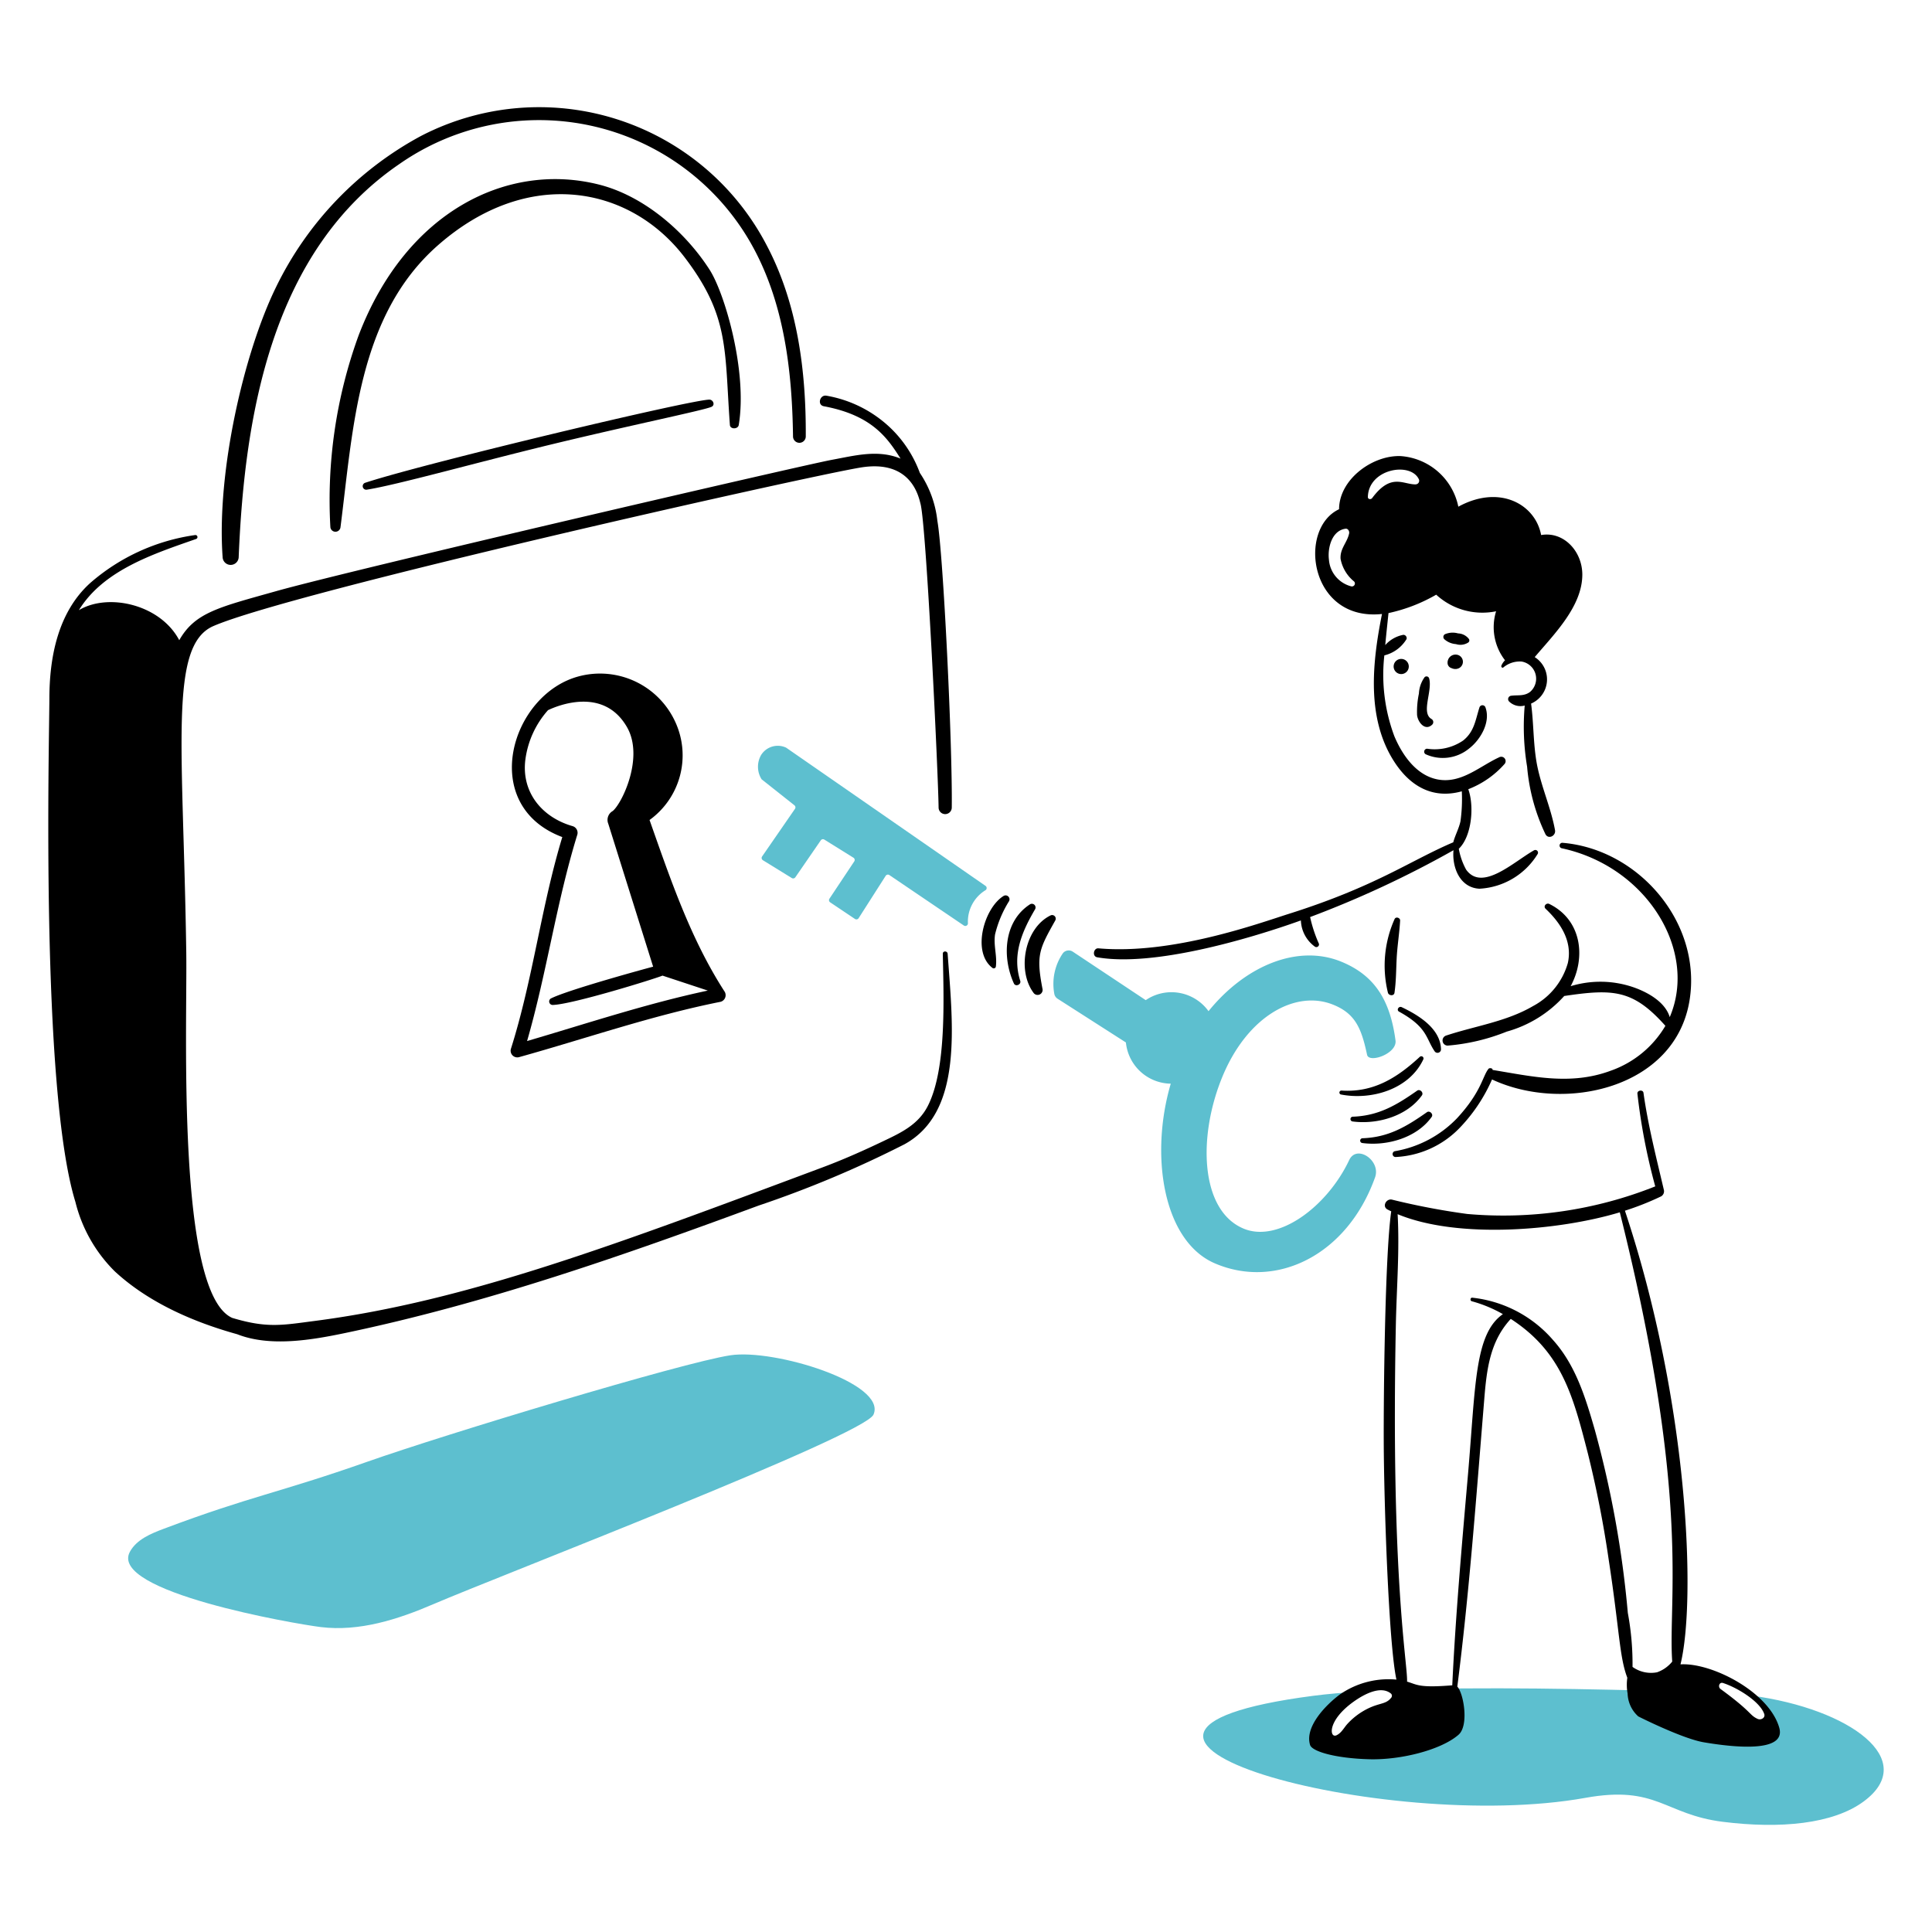 <svg viewBox="0 0 200 200" xmlns="http://www.w3.org/2000/svg" id="Enter-Password-5--Streamline-Brooklyn">
  <desc>
    Enter Password 5 Streamline Illustration: https://streamlinehq.com
  </desc>
  <path d="M149.508 66.164a2.021 2.021 0 0 0 1.21 0.513 1.5 1.5 0 0 0 1.258 -0.154 0.266 0.266 0 0 0 0.094 -0.362 1.469 1.469 0 0 0 -1.132 -0.591 2.042 2.042 0 0 0 -1.367 0.088 0.328 0.328 0 0 0 -0.063 0.506Z" fill="#000000" stroke-width="1"></path>
  <path d="M150.41 69.185c-0.266 -0.074 -0.321 -0.1 -0.076 0 -0.3 -0.16 0.119 0.178 0.567 0.035a0.742 0.742 0 0 0 0 -1.427 0.826 0.826 0 0 0 -1.009 0.54c0.072 -0.16 0.066 -0.144 -0.016 0.048a0.948 0.948 0 0 0 -0.025 0.245 0.563 0.563 0 0 0 0.559 0.559Z" fill="#000000" stroke-width="1"></path>
  <path d="M145.053 69.779a0.784 0.784 0 0 0 0 -1.568 0.784 0.784 0 0 0 0 1.568Z" fill="#000000" stroke-width="1"></path>
  <path d="M147.477 70.1a3.154 3.154 0 0 0 -0.591 1.694 9.209 9.209 0 0 0 -0.192 2.21c0.067 0.745 0.827 1.723 1.572 1.006a0.371 0.371 0 0 0 -0.075 -0.578c-1.12 -0.637 0.126 -2.912 -0.249 -4.213a0.282 0.282 0 0 0 -0.465 -0.119Z" fill="#000000" stroke-width="1"></path>
  <path d="M147.575 78.075a4.293 4.293 0 0 0 4.513 -0.594c1.179 -0.912 2.239 -2.732 1.688 -4.244a0.327 0.327 0 0 0 -0.625 0c-0.415 1.3 -0.531 2.509 -1.694 3.427a5.221 5.221 0 0 1 -3.729 0.842 0.308 0.308 0 0 0 -0.153 0.569Z" fill="#000000" stroke-width="1"></path>
  <path d="M161.73 87.245a0.287 0.287 0 0 0 -0.079 0.562c8.844 1.895 14.132 10.634 11.2 17.484 -0.468 -1.553 -2.229 -2.54 -3.658 -3.055a10.512 10.512 0 0 0 -6.6 -0.146c1.592 -2.933 1.176 -6.851 -2.212 -8.514 -0.3 -0.148 -0.656 0.238 -0.38 0.5 1.556 1.474 2.8 3.367 2.3 5.621a7.3 7.3 0 0 1 -3.59 4.445c-2.766 1.622 -6.01 2.065 -9.006 3.058a0.533 0.533 0 0 0 0.141 1.041 20.845 20.845 0 0 0 6.13 -1.449 12.515 12.515 0 0 0 5.952 -3.687c5.1 -0.763 7.14 -0.655 10.473 3.088a10.674 10.674 0 0 1 -5.687 4.657c-4.122 1.522 -8.063 0.589 -12.208 -0.092 0.049 -0.186 -0.319 -0.232 -0.411 -0.12 -0.623 0.758 -0.727 2.381 -3.271 5.129a11.642 11.642 0 0 1 -6.447 3.407 0.307 0.307 0 0 0 0.081 0.6 9.85 9.85 0 0 0 6.718 -3.091 17.118 17.118 0 0 0 3.278 -4.938c7.436 3.475 18.976 0.961 20.449 -8.2 1.29 -8.017 -5.264 -15.653 -13.173 -16.3Z" fill="#000000" stroke-width="1"></path>
  <path d="M140.011 116.092c2.537 0.339 5.64 -0.528 7.186 -2.7 0.2 -0.286 -0.2 -0.692 -0.49 -0.49 -2.147 1.5 -3.983 2.609 -6.7 2.7a0.248 0.248 0 0 0 0.004 0.49Z" fill="#000000" stroke-width="1"></path>
  <path d="M141.02 118.324c2.537 0.34 5.64 -0.528 7.186 -2.7 0.205 -0.286 -0.2 -0.692 -0.49 -0.491 -2.147 1.506 -3.983 2.609 -6.7 2.7a0.248 0.248 0 0 0 0.004 0.491Z" fill="#000000" stroke-width="1"></path>
  <path d="M138.8 113.3c3.161 0.617 7.069 -0.519 8.534 -3.618a0.229 0.229 0 0 0 -0.358 -0.277c-2.339 2.166 -4.8 3.712 -8.119 3.489a0.208 0.208 0 0 0 -0.057 0.406Z" fill="#000000" stroke-width="1"></path>
  <path d="M144.833 104.726c2.946 1.622 2.759 2.746 3.672 4.092a0.361 0.361 0 0 0 0.667 -0.179c-0.045 -2.178 -2.358 -3.565 -4.065 -4.376 -0.307 -0.147 -0.582 0.293 -0.274 0.463Z" fill="#000000" stroke-width="1"></path>
  <path d="M107.916 102.352c-0.68 -3.5 -0.318 -4.136 1.327 -7.069a0.375 0.375 0 0 0 -0.509 -0.51c-2.65 1.305 -3.474 5.633 -1.764 7.975a0.519 0.519 0 0 0 0.946 -0.396Z" fill="#000000" stroke-width="1"></path>
  <path d="M105.615 101.538c-0.861 -2.711 0.186 -5.115 1.538 -7.415a0.38 0.38 0 0 0 -0.516 -0.516c-2.754 1.773 -2.908 5.5 -1.679 8.2 0.173 0.376 0.779 0.115 0.657 -0.269Z" fill="#000000" stroke-width="1"></path>
  <path d="M103.088 100.082c0.154 -1.112 -0.257 -2.209 -0.079 -3.354a11.626 11.626 0 0 1 1.447 -3.439 0.406 0.406 0 0 0 -0.55 -0.55c-2.028 1.229 -3.355 5.838 -1.145 7.476a0.223 0.223 0 0 0 0.327 -0.133Z" fill="#000000" stroke-width="1"></path>
  <path d="M144.368 95.141a11.773 11.773 0 0 0 -0.688 7.632c0.091 0.305 0.622 0.362 0.676 0 0.173 -1.175 0.166 -2.36 0.226 -3.545 0.066 -1.318 0.286 -2.619 0.358 -3.933 0.013 -0.295 -0.447 -0.434 -0.572 -0.154Z" fill="#000000" stroke-width="1"></path>
  <path d="M181.342 175.532c1.335 1.064 2.245 2.177 1.137 3.073 -0.938 0.759 -3.642 -1.8 -5.177 -3.4 -8.216 -0.253 -19.954 -0.571 -29.611 -0.367 0.414 1.708 0.852 4.589 -0.639 5.367 -2.16 1.125 -8.639 1.125 -9.734 -0.3 -0.94 -1.228 0.969 -3.331 3.666 -4.806 -1.894 0.114 -3.605 0.263 -5.069 0.454 -30.314 3.958 7.325 14.319 28.21 10.559 7.422 -1.336 8.16 1.72 14.218 2.481 5.928 0.745 11.411 0.238 14.589 -2.11 5.796 -4.289 -1.396 -9.578 -11.59 -10.951Z" fill="#5dbfcf" stroke-width="1"></path>
  <path d="M24.709 57.674c0.606 -14.828 3.454 -31.693 16.644 -40.7a25.241 25.241 0 0 1 36.32 8.111C81.156 31.152 82 38.3 82.093 45.179a0.66 0.66 0 0 0 1.32 0c0.038 -6.715 -0.839 -13.665 -3.992 -19.682A26.563 26.563 0 0 0 43.56 14.086a35.272 35.272 0 0 0 -14.991 15.649c-3.334 6.814 -6.158 19.162 -5.523 27.942a0.832 0.832 0 0 0 1.663 -0.003Z" fill="#000000" stroke-width="1"></path>
  <path d="M35.249 54.568c1.308 -10.212 1.8 -21.878 10.062 -29.156 9.33 -8.213 19.92 -6.195 25.588 1.261 4.633 6.092 4.093 9.534 4.659 17.321 0.034 0.468 0.842 0.452 0.917 0 0.915 -5.508 -1.43 -13.59 -3.011 -16.061 -2.556 -3.989 -6.843 -7.663 -11.458 -8.826 -9.457 -2.385 -19.981 2.756 -24.893 15.642A49.8 49.8 0 0 0 34.2 54.571a0.527 0.527 0 0 0 1.049 -0.003Z" fill="#000000" stroke-width="1"></path>
  <path d="M38.015 50.683c3.055 -0.483 11.232 -2.776 18.964 -4.653 8.24 -2 15.985 -3.577 16.689 -3.923 0.377 -0.185 0.161 -0.71 -0.2 -0.735 -1.518 -0.1 -29.586 6.6 -35.65 8.6a0.368 0.368 0 0 0 0.197 0.711Z" fill="#000000" stroke-width="1"></path>
  <path d="M75.6 140.3c4.561 -0.7 16.242 2.9 14.825 6.139 -0.943 2.16 -38.954 16.777 -45.559 19.622 -3.687 1.587 -7.676 2.861 -11.659 2.373 -2.581 -0.314 -22.067 -3.656 -19.75 -7.814 0.7 -1.261 2.159 -1.858 3.511 -2.368 8.975 -3.375 11.958 -3.728 21.02 -6.921 8.049 -2.842 32.603 -10.264 37.612 -11.031Z" fill="#5dbfcf" stroke-width="1"></path>
  <path d="m82.241 83.366 -3.4 -2.694a2.439 2.439 0 0 1 -0.047 -2.521 2.036 2.036 0 0 1 2.584 -0.755l20.643 14.309a0.271 0.271 0 0 1 0.01 0.44A3.812 3.812 0 0 0 100.2 95.6a0.272 0.272 0 0 1 -0.424 0.208l-7.708 -5.222a0.275 0.275 0 0 0 -0.383 0.079l-2.8 4.385a0.273 0.273 0 0 1 -0.381 0.079l-2.565 -1.72a0.272 0.272 0 0 1 -0.075 -0.377l2.568 -3.86a0.272 0.272 0 0 0 -0.082 -0.381l-3.014 -1.876a0.273 0.273 0 0 0 -0.368 0.075l-2.634 3.826a0.273 0.273 0 0 1 -0.368 0.078l-2.993 -1.845a0.274 0.274 0 0 1 -0.081 -0.387l3.4 -4.925a0.271 0.271 0 0 0 -0.051 -0.371Z" fill="#5dbfcf" stroke-width="1"></path>
  <path d="M128.736 127.186c-4.514 -1.883 -4.76 -9.579 -2.163 -15.8s7.526 -8.893 11.345 -7.415c2.357 0.912 3.011 2.436 3.6 5.218 0.192 0.91 3.123 -0.11 2.946 -1.477 -0.557 -4.2 -2.173 -6.727 -5.558 -8.136 -4.5 -1.877 -9.95 0.343 -13.8 5.1a4.731 4.731 0 0 0 -6.5 -1.141l-7.546 -5.015a0.77 0.77 0 0 0 -1.025 0.151 5.62 5.62 0 0 0 -0.9 4.175 0.77 0.77 0 0 0 0.349 0.544l7.069 4.526a4.735 4.735 0 0 0 4.644 4.266c-2.188 7.44 -0.786 16.3 4.564 18.6 6.312 2.719 13.68 -0.789 16.585 -8.9 0.627 -1.747 -1.9 -3.453 -2.678 -1.791 -2.275 4.816 -7.33 8.597 -10.932 7.095Z" fill="#5dbfcf" stroke-width="1"></path>
  <path d="M75.023 102.67C71.482 97.193 69.4 91 67.241 84.886a8.252 8.252 0 0 0 2.664 -10.153A8.567 8.567 0 0 0 60 69.993c-7.12 1.8 -10.554 13.37 -1.791 16.661 -2.19 7.208 -3.045 14.754 -5.326 21.941a0.69 0.69 0 0 0 0.843 0.842c6.944 -1.933 13.8 -4.325 20.876 -5.733a0.709 0.709 0 0 0 0.421 -1.034Zm-20.461 5.1c2.038 -7.049 3.038 -14.364 5.206 -21.38a0.718 0.718 0 0 0 -0.491 -0.868c-3.168 -0.905 -5.331 -3.518 -4.888 -6.906a9.551 9.551 0 0 1 2.342 -5.1c0.944 -0.451 5.74 -2.472 8.17 1.748 1.8 3.121 -0.5 7.89 -1.468 8.691a1.053 1.053 0 0 0 -0.465 1.317l4.645 14.8c-0.171 0.033 -8.791 2.376 -10.593 3.294a0.361 0.361 0 0 0 0.18 0.667c2 -0.04 10.606 -2.708 11.382 -3.038l4.69 1.549c-6.329 1.347 -12.505 3.406 -18.71 5.225Z" fill="#000000" stroke-width="1"></path>
  <path d="M98.1 98.734c-0.025 -0.315 -0.509 -0.32 -0.5 0 0.085 4.638 0.4 11.871 -1.531 15.711 -0.987 1.968 -2.763 2.8 -4.658 3.7 -2.059 0.984 -4.159 1.918 -6.3 2.716 -21.232 7.932 -36.747 13.829 -52.5 15.878 -3.4 0.442 -4.945 0.777 -8.569 -0.31 -5.8 -2.578 -4.647 -30.061 -4.76 -37.852 -0.315 -21.382 -1.83 -31.752 2.807 -33.767 8.11 -3.524 61.357 -15.482 67 -16.412 5.209 -0.858 5.994 2.961 6.2 3.744 0.61 2.279 1.833 27.945 1.874 31.453a0.682 0.682 0 0 0 1.364 0c0.081 -6.5 -0.884 -26.32 -1.49 -29.671a10.978 10.978 0 0 0 -1.815 -4.969 12.324 12.324 0 0 0 -3.268 -4.867 12.737 12.737 0 0 0 -6.375 -3.121c-0.711 -0.148 -1.009 0.952 -0.3 1.087 4.981 0.93 6.573 3.255 7.946 5.421 -2.344 -0.966 -4.729 -0.31 -7.069 0.118 -3.058 0.56 -49.874 11.433 -57.6 13.612 -5.88 1.658 -8.366 2.187 -10 5.069 -1.968 -3.727 -7.375 -4.921 -10.389 -3.109 2.549 -4.167 7.791 -5.846 12.155 -7.377a0.211 0.211 0 0 0 -0.113 -0.4 20.961 20.961 0 0 0 -10.9 4.991C6 63.4 5.118 68.013 5.112 72.3c-0.006 4.139 -0.94 40.334 2.691 52.112a15.264 15.264 0 0 0 4.08 7.2c3.49 3.228 8.123 5.244 12.674 6.508 3.4 1.335 7.685 0.607 11.251 -0.143 14.636 -3.071 28.7 -8 42.707 -13.171a112.382 112.382 0 0 0 15.1 -6.343c6.117 -3.341 5.016 -12.296 4.485 -19.729Z" fill="#000000" stroke-width="1"></path>
  <path d="M184.185 178.841c-1.077 -3.718 -7.019 -6.748 -10.221 -6.546 1.624 -6.587 0.867 -27.066 -5.752 -46.963a29.09 29.09 0 0 0 3.753 -1.488 0.609 0.609 0 0 0 0.276 -0.676c-0.782 -3.338 -1.631 -6.642 -2.109 -10.04 -0.047 -0.355 -0.661 -0.277 -0.628 0.085a62.8 62.8 0 0 0 1.847 9.6 42.451 42.451 0 0 1 -19.47 2.856 74.011 74.011 0 0 1 -7.8 -1.487c-0.591 -0.116 -1.037 0.724 -0.434 1.032 0.123 0.062 0.247 0.122 0.372 0.182 -0.654 4.624 -0.795 19.227 -0.774 23.919 0.023 6.162 0.508 20.9 1.314 24.557a8.837 8.837 0 0 0 -5.854 1.537c-1.445 1.075 -3.665 3.344 -3.086 5.228 0.2 0.669 2.609 1.386 6.149 1.48 3.234 0.085 7.346 -0.953 9.16 -2.487l0.015 -0.009 0.013 -0.016c1.132 -0.908 0.576 -4.283 -0.095 -5.009 1.241 -9.733 1.937 -19.368 2.792 -29.783 0.253 -3.111 0.6 -5.963 2.742 -8.281 5.268 3.418 6.441 7.933 7.974 13.9a112.2 112.2 0 0 1 2.163 11.024c1.13 7.383 1.106 10.091 1.928 12.224a5.12 5.12 0 0 0 0.03 1.641 3.309 3.309 0 0 0 1.1 2.358c0.041 0.025 4.551 2.3 6.783 2.682 2.789 0.473 8.596 1.188 7.812 -1.52ZM144 175.768c-0.622 0.775 -1.358 0.421 -3.027 1.452a7.161 7.161 0 0 0 -1.471 1.217c-0.384 0.418 -0.615 0.936 -1.132 1.191 -0.748 0.371 -1.024 -1.5 1.786 -3.492 0.968 -0.689 2.763 -1.71 3.844 -0.811a0.318 0.318 0 0 1 0 0.443Zm21.1 -27.725c-0.959 -3.329 -1.98 -6.721 -4.35 -9.346a12.875 12.875 0 0 0 -8.337 -4.36c-0.217 -0.025 -0.254 0.314 -0.053 0.368a13.757 13.757 0 0 1 3.219 1.334c-2.945 2.046 -2.821 7.412 -3.606 16.505 -0.62 7.111 -1.3 14.757 -1.635 21.919 -3.509 0.284 -3.624 -0.077 -4.679 -0.381 0.071 -1.866 -1.693 -10.588 -1.161 -36.957 0.077 -3.791 0.395 -7.64 0.184 -11.434 6.253 2.6 16.725 1.7 23 -0.193 7.419 29.683 4.967 40.037 5.426 46.509a3.5 3.5 0 0 1 -1.572 1.108 3.272 3.272 0 0 1 -2.537 -0.557 28.872 28.872 0 0 0 -0.487 -5.589 106.745 106.745 0 0 0 -3.412 -18.926Zm16.856 29.9c-0.914 -0.427 -0.509 -0.66 -3.848 -3.1 -0.292 -0.214 -0.132 -0.745 0.258 -0.619 1.465 0.469 3.811 1.9 4.266 3.2 0.143 0.409 -0.347 0.67 -0.677 0.516Z" fill="#000000" stroke-width="1"></path>
  <path d="M159.111 79.163c-0.4 -2.1 -0.33 -4.235 -0.614 -6.329a2.724 2.724 0 0 0 0.376 -4.81c2.033 -2.4 4.922 -5.265 4.928 -8.536 0 -2.43 -1.94 -4.508 -4.265 -4.1 -0.585 -3.173 -4.285 -5.277 -8.57 -2.936A6.563 6.563 0 0 0 145 47.215c-2.911 -0.113 -6.368 2.4 -6.381 5.5 -4.312 2.023 -3.073 11.634 4.444 10.845 -1 5 -1.635 10.758 1.246 15.255 1.644 2.569 4 3.939 7.017 3.1a16.607 16.607 0 0 1 -0.139 3.106c-0.161 0.751 -0.554 1.444 -0.746 2.174 -4.436 1.884 -8 4.559 -17.027 7.408 -3 0.946 -12.043 4.253 -19.707 3.568 -0.5 -0.045 -0.673 0.829 -0.126 0.927 5.757 1.012 15.576 -1.841 21.087 -3.815a3.5 3.5 0 0 0 1.462 2.724 0.278 0.278 0 0 0 0.405 -0.311 14.005 14.005 0 0 1 -0.912 -2.763 105.91 105.91 0 0 0 14.842 -6.919c-0.162 1.761 0.648 3.875 2.677 3.986a7.526 7.526 0 0 0 6.039 -3.6 0.278 0.278 0 0 0 -0.378 -0.377c-2.107 1.191 -5.356 4.314 -7.025 2.009a7.033 7.033 0 0 1 -0.763 -2.168c1.352 -1.29 1.612 -4.43 0.981 -6.165a9.634 9.634 0 0 0 3.745 -2.6 0.452 0.452 0 0 0 -0.543 -0.707c-2.04 0.936 -3.917 2.747 -6.35 2.3 -2.226 -0.411 -3.678 -2.521 -4.5 -4.466a18.129 18.129 0 0 1 -1.041 -8.38 3.717 3.717 0 0 0 2.3 -1.692 0.347 0.347 0 0 0 -0.333 -0.437 3.318 3.318 0 0 0 -1.874 1.063c0.1 -1.11 0.224 -2.217 0.336 -3.313a17.057 17.057 0 0 0 4.939 -1.905 7.063 7.063 0 0 0 6.2 1.717 5.593 5.593 0 0 0 0.924 5.073 1.738 1.738 0 0 0 -0.374 0.547c-0.05 0.117 0.063 0.287 0.2 0.195a2.647 2.647 0 0 1 1.895 -0.61 1.8 1.8 0 0 1 0.855 3.156c-0.613 0.444 -1.232 0.293 -1.914 0.381a0.351 0.351 0 0 0 -0.245 0.591 1.673 1.673 0 0 0 1.622 0.425 25.22 25.22 0 0 0 0.248 6.331 20.153 20.153 0 0 0 1.9 6.993c0.317 0.566 1.091 0.16 0.99 -0.418 -0.413 -2.288 -1.418 -4.476 -1.865 -6.78ZM139.882 60.7a3.086 3.086 0 0 1 -2.31 -2.754c-0.157 -1.226 0.3 -3.027 1.719 -3.213 0.264 -0.034 0.415 0.271 0.371 0.485 -0.2 0.958 -0.961 1.571 -0.886 2.634a3.944 3.944 0 0 0 1.4 2.342 0.306 0.306 0 0 1 -0.294 0.506Zm6.665 -10.556c-1.323 0.01 -2.548 -1.211 -4.5 1.415 -0.132 0.176 -0.453 0.138 -0.446 -0.117 0.077 -2.909 4.379 -3.66 5.268 -1.851a0.371 0.371 0 0 1 -0.322 0.548Z" fill="#000000" stroke-width="1"></path>
</svg>